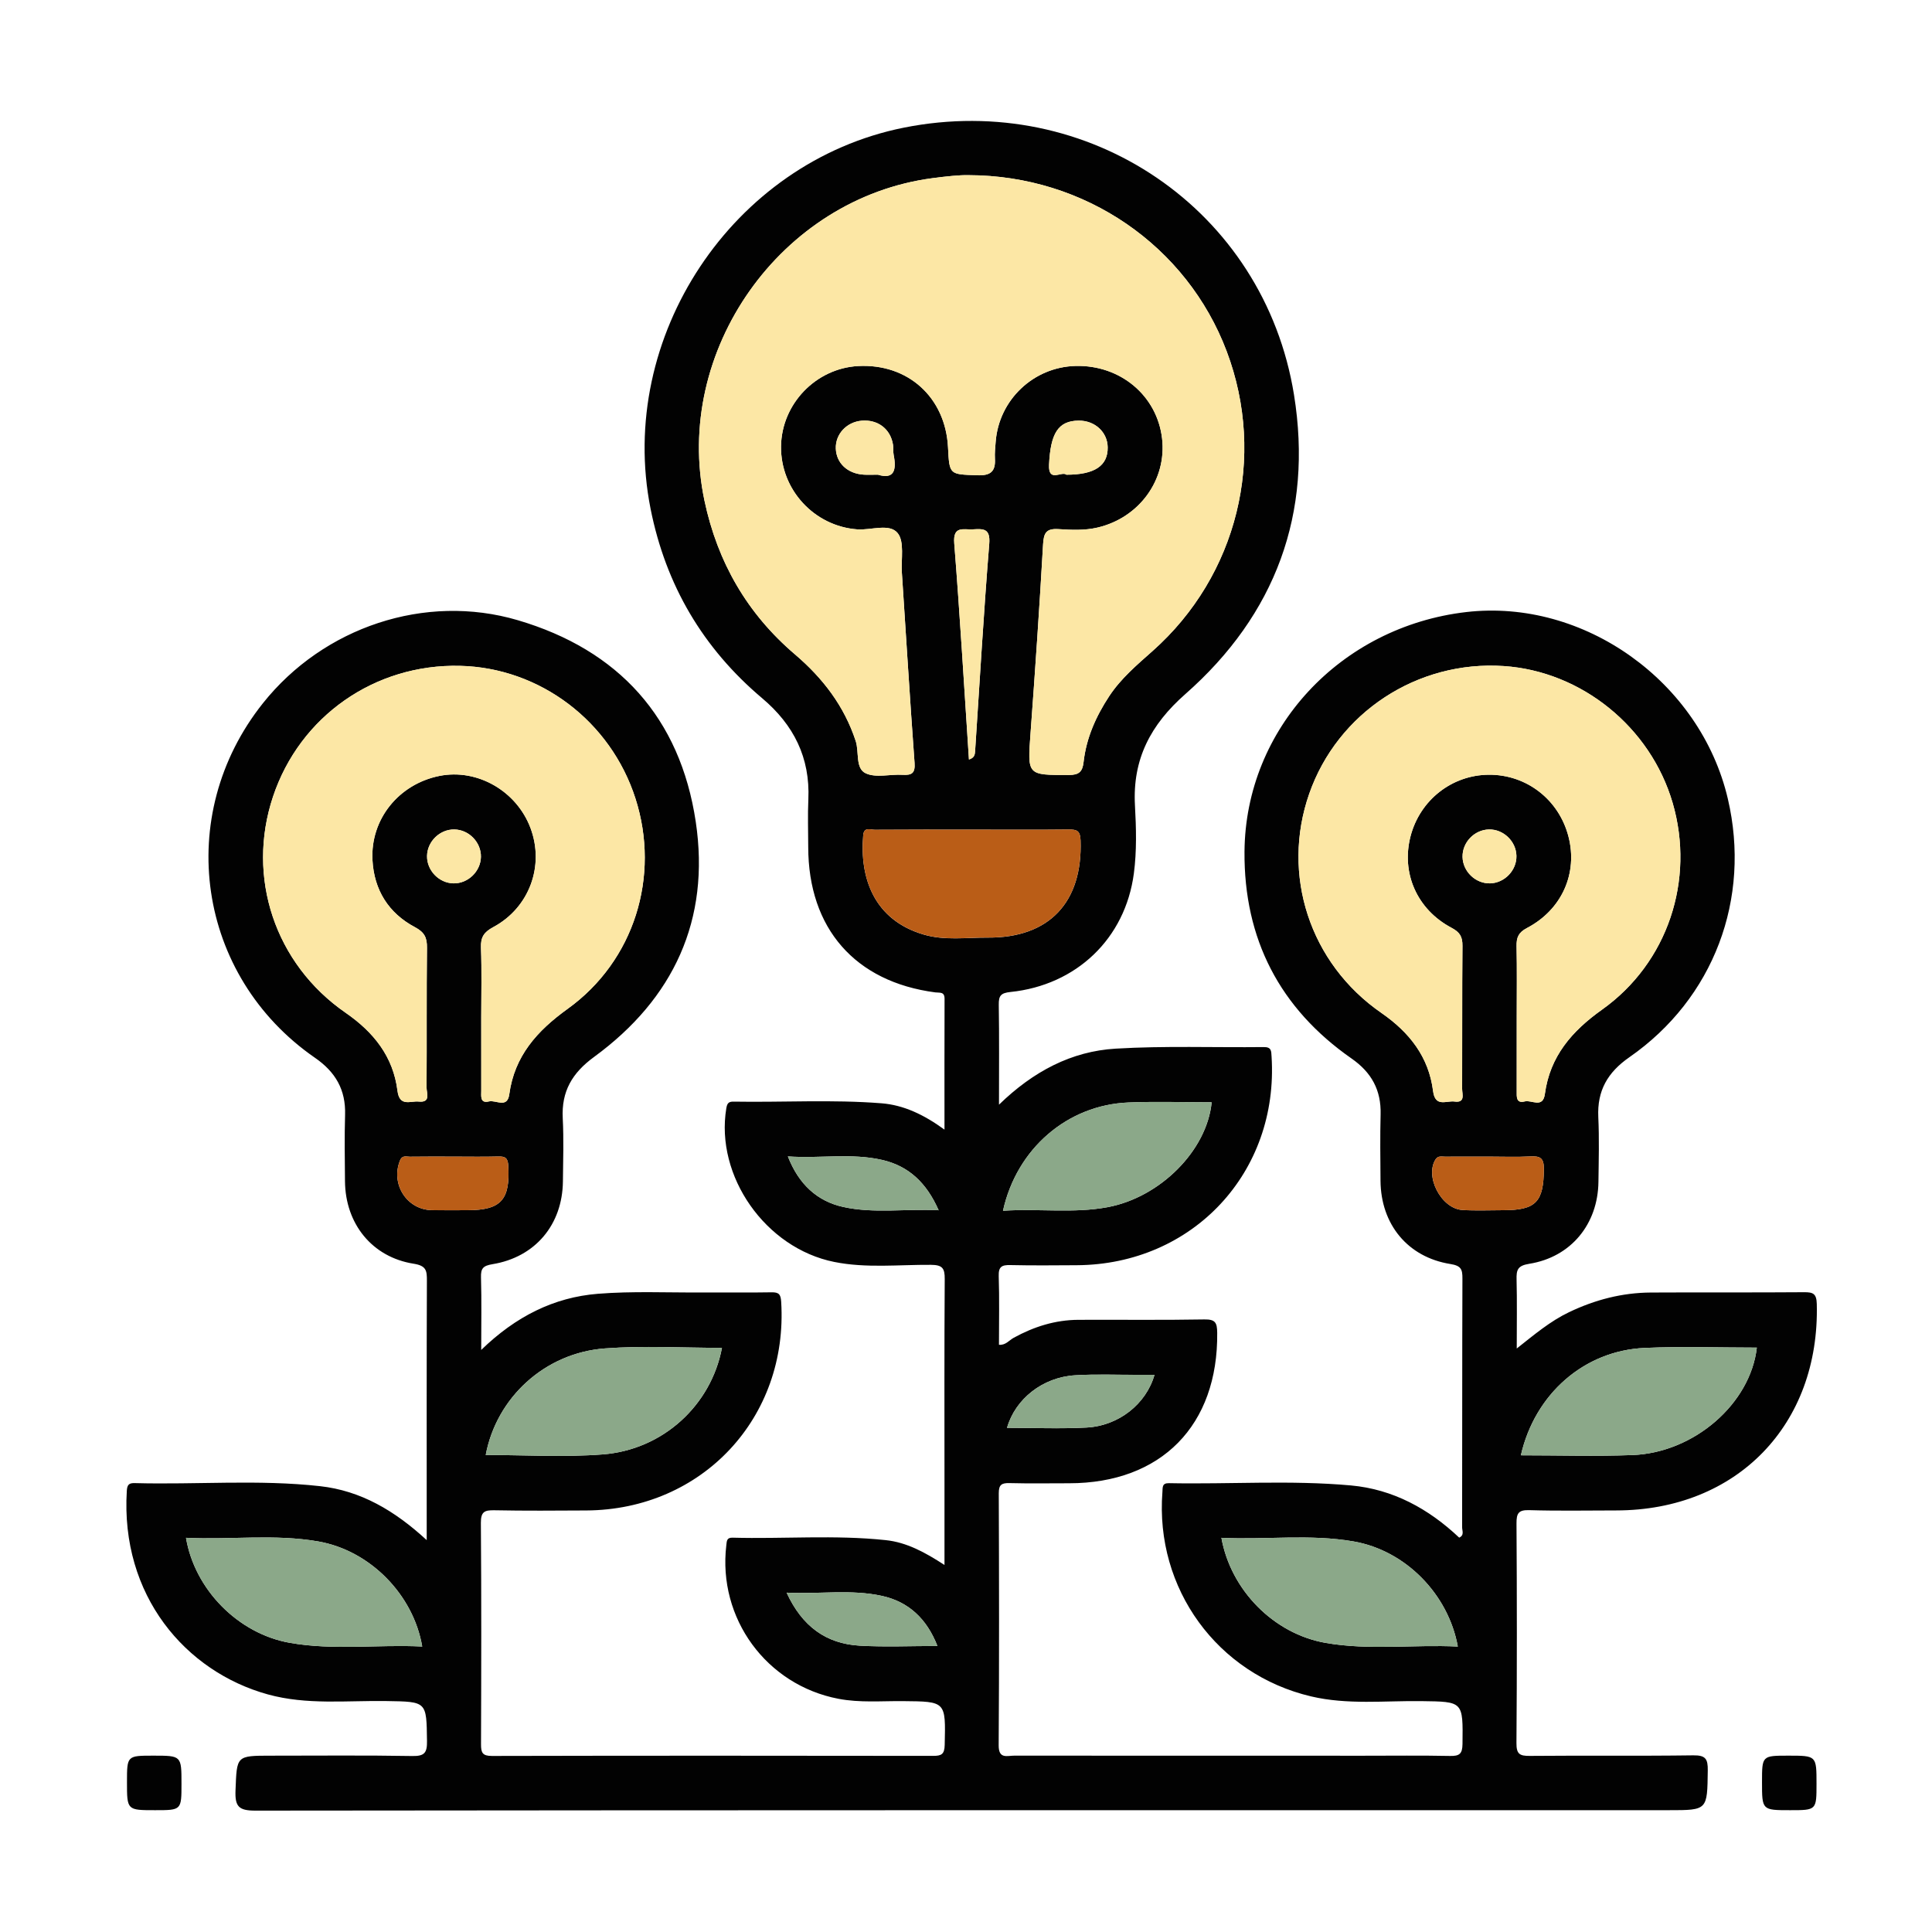 <?xml version="1.0" encoding="utf-8"?>
<!-- Generator: Adobe Illustrator 23.0.3, SVG Export Plug-In . SVG Version: 6.00 Build 0)  -->
<svg version="1.1" id="Ebene_1" xmlns="http://www.w3.org/2000/svg" xmlns:xlink="http://www.w3.org/1999/xlink" x="0px" y="0px"
	 viewBox="0 0 800 800" style="enable-background:new 0 0 800 800;" xml:space="preserve">
<style type="text/css">
	.st0{fill:#FCE7A5;}
	.st1{fill:none;}
	.st2{fill:#F4D9BF;}
	.st3{fill:#A2816C;}
	.st4{fill:#739580;}
	.st5{fill:#1D1D1B;}
	.st6{fill:#F9E8D8;}
	.st7{fill:#BA5D17;}
	.st8{fill:#FFFFFF;}
	.st9{fill:#BB9C87;}
	.st10{fill:#E6E6E6;}
	.st11{fill:#8BA889;}
	.st12{fill:#A6CCE9;}
	.st13{fill:#020202;}
	.st14{fill:#49654E;}
	.st15{fill:#010101;}
	.st16{fill:#C0CFB2;}
	.st17{fill:#A04932;}
	.st18{fill:#F0CDB9;}
	.st19{fill:#EFCFB3;}
</style>
<g>
	<path class="st13" d="M391.09,648.02c0-11.64,0-22.37,0-33.09c0-28.44-0.1-56.88,0.1-85.32c0.03-4.47-0.96-5.83-5.68-5.87
		c-13.36-0.1-26.81,1.47-40.08-1.2c-28.48-5.72-49.33-35.55-44.68-63.62c0.35-2.08,0.95-2.79,2.98-2.76
		c20.44,0.35,40.91-0.93,61.31,0.69c9.18,0.73,17.52,4.7,26.05,10.9c0-18.77-0.04-36.48,0.03-54.18c0.01-3.04-2.03-2.41-3.8-2.64
		c-33.24-4.34-52.62-26.5-52.65-60.2c-0.01-6.58-0.25-13.17,0.05-19.74c0.77-17.27-6.05-30.84-19.11-41.86
		c-24.54-20.71-39.92-46.81-46.22-78.44c-14.16-71.11,33.9-143.64,104.87-157.83c76.44-15.29,149.17,33.88,161.56,110.62
		c7.92,49.07-7.64,91.06-45.03,123.95c-14.34,12.62-21.88,26.93-20.83,46.06c0.52,9.36,0.77,18.91-0.45,28.16
		c-3.56,27.03-23.82,46.29-51.08,49.11c-4.03,0.42-4.92,1.54-4.86,5.33c0.22,13.27,0.09,26.55,0.09,41.33
		c14.27-13.86,30.07-22.11,48.3-23.2c20.38-1.22,40.88-0.42,61.32-0.65c3.2-0.04,3.11,1.59,3.25,3.92
		c3.04,47.93-32.58,86.13-80.67,86.41c-9.17,0.05-18.34,0.15-27.5-0.06c-3.48-0.08-4.94,0.62-4.81,4.55
		c0.31,9.39,0.1,18.79,0.1,28.45c2.73,0.27,4.19-1.84,6.06-2.87c8.37-4.61,17.23-7.42,26.82-7.46c17.39-0.08,34.79,0.15,52.18-0.16
		c4.55-0.08,5.26,1.35,5.31,5.52c0.4,38.3-23.12,62.31-61.35,62.32c-8.23,0-16.46,0.14-24.68-0.07c-3.25-0.08-4.43,0.68-4.42,4.21
		c0.13,34.79,0.2,69.58-0.04,104.36c-0.04,5.79,3.47,4.29,6.4,4.29c48.19,0.04,96.37,0.03,144.56,0.03
		c11.99,0,23.98-0.15,35.96,0.09c3.88,0.08,5.09-0.87,5.14-4.96c0.21-17.69,0.36-17.51-17-17.74c-15.23-0.2-30.6,1.59-45.66-1.95
		c-38.89-9.14-64.69-44.71-61.6-84.59c0.15-1.89-0.26-3.77,2.7-3.71c25.13,0.5,50.32-1.33,75.39,0.94
		c17.4,1.58,32.17,9.67,44.8,21.61c2.23-0.99,1.2-2.9,1.21-4.31c0.07-34.32,0-68.64,0.13-102.95c0.02-3.85-0.54-5.33-4.99-6.04
		c-17.68-2.82-28.79-16.44-28.93-34.45c-0.07-9.17-0.2-18.34,0.04-27.5c0.26-10.04-3.74-17.37-12.03-23.14
		c-29.73-20.73-44.6-49.5-44.33-85.67c0.38-50.89,39.75-93.15,91.82-99.2c48.73-5.65,96.96,28.78,108.32,77.32
		c9.69,41.4-5.82,82.73-40.78,107.02c-9.02,6.27-13.37,13.85-12.86,24.77c0.42,8.91,0.17,17.86,0.06,26.79
		c-0.2,17.53-11.37,31.22-28.65,33.97c-4.85,0.77-5.35,2.54-5.25,6.53c0.23,9.12,0.07,18.25,0.07,28.55
		c7.38-5.84,13.88-11.32,21.63-15.03c10.77-5.16,22-8.08,33.9-8.15c21.15-0.12,42.31,0.04,63.46-0.13c3.72-0.03,5.14,0.59,5.25,4.84
		c1.29,49.96-33.08,85.47-83.05,85.52c-11.99,0.01-23.98,0.24-35.96-0.12c-4.52-0.14-5.35,1.29-5.33,5.5
		c0.19,30.32,0.21,60.64-0.02,90.96c-0.03,4.54,1.33,5.34,5.51,5.3c22.56-0.21,45.13,0.08,67.69-0.23c5.11-0.07,6.09,1.46,6.02,6.25
		c-0.22,16.46-0.02,16.46-16.11,16.46c-195.1,0-390.19-0.04-585.29,0.18c-6.9,0.01-8.5-1.68-8.23-8.37
		c0.58-14.37,0.17-14.38,14.72-14.38c19.51,0,39.02-0.2,58.53,0.14c5.09,0.09,6.11-1.42,6.04-6.23
		c-0.22-16.46-0.02-16.26-16.82-16.53c-16.38-0.26-32.91,1.71-49.07-2.75c-34.13-9.43-61.09-41.02-58.41-84.3
		c0.15-2.43,0.81-3.27,3.25-3.2c25.58,0.7,51.24-1.57,76.76,1.27c16.83,1.87,30.86,10.08,44.17,22.34c0-3.27,0-5.27,0-7.27
		c0-33.38-0.06-66.76,0.08-100.13c0.02-4.21-0.25-6.22-5.49-7.05c-17.2-2.72-28.27-16.52-28.43-34.14
		c-0.08-9.17-0.24-18.34,0.04-27.5c0.32-10.36-3.94-17.74-12.45-23.62c-49-33.88-58.65-100.27-21.56-146.84
		c25.07-31.48,67.17-45.67,105.52-34.37c41.76,12.3,67.25,40.38,73.7,83.49c6.06,40.53-9.17,73.27-42.09,97.34
		c-9.1,6.65-13.57,14.27-12.99,25.43c0.45,8.67,0.16,17.39,0.07,26.09c-0.18,17.91-11.42,31.4-29.14,34.31
		c-3.89,0.64-4.9,1.71-4.78,5.49c0.28,9.51,0.09,19.03,0.09,30.02c14.27-13.85,30.07-21.79,48.3-23.25
		c14.25-1.14,28.65-0.46,42.99-0.54c9.64-0.05,19.28,0.1,28.91-0.07c3.04-0.06,3.82,0.82,4.01,3.91
		c2.98,47.91-32.62,86.14-80.69,86.42c-12.69,0.07-25.39,0.17-38.08-0.08c-4.08-0.08-5.61,0.6-5.58,5.24
		c0.24,30.56,0.17,61.11,0.06,91.67c-0.01,3.44,0.58,4.83,4.52,4.82c60.88-0.14,121.76-0.12,182.64-0.03
		c3.46,0.01,4.75-0.62,4.84-4.53c0.42-18.1,0.57-17.98-17.31-18.14c-8.9-0.08-17.83,0.73-26.71-0.97
		c-29.83-5.72-50-33.31-46.41-63.56c0.21-1.79,0.15-3.21,2.57-3.15c21.13,0.57,42.3-1.23,63.38,1.01
		C375.44,638.63,383.05,642.8,391.09,648.02z M400.96,72.53c-3.6-0.09-9.18,0.5-14.79,1.24c-62.88,8.26-107.6,71.59-94.45,133.57
		c5.41,25.5,17.7,46.79,37.49,63.65c11.51,9.81,20.34,21.3,25.12,35.83c1.5,4.56-0.22,11.31,4.12,13.37
		c4.23,2.01,10.14,0.33,15.29,0.64c3.82,0.23,5.27-0.66,4.96-4.94c-1.91-26.24-3.52-52.51-5.25-78.76
		c-0.37-5.61,1.15-12.83-1.76-16.4c-3.4-4.16-10.98-1.11-16.73-1.53c-17.81-1.33-31.78-16.44-31.55-34.38
		c0.23-17.55,14.41-32.31,31.94-33.25c20.61-1.11,36.17,12.98,37.21,33.68c0.58,11.45,0.59,11.12,12.03,11.55
		c5.45,0.2,7.7-1.43,7.39-6.85c-0.14-2.33,0.13-4.7,0.31-7.04c1.35-17.37,15.67-30.94,33.09-31.38
		c18.52-0.47,33.72,12.26,35.81,29.99c2.02,17.15-9.44,32.92-26.76,36.94c-5.36,1.24-10.79,0.98-16.14,0.64
		c-5.06-0.32-6.1,1.56-6.37,6.3c-1.49,26.03-3.27,52.05-5.18,78.06c-1.3,17.66-1.48,17.46,15.79,17.45c4.28,0,5.71-1.35,6.16-5.35
		c1.12-9.99,5.13-18.95,10.61-27.28c4.84-7.35,11.49-12.97,18-18.75c35.09-31.18,47.17-80.24,30.66-124.03
		C491.5,101.88,449.39,72.6,400.96,72.53z M199.27,421.3c0,10.11-0.01,20.21,0.01,30.32c0,2.26-0.58,5.38,3.21,4.45
		c2.85-0.7,7.57,3.05,8.39-2.95c2.16-15.86,11.51-26.27,24.16-35.37c27.62-19.87,38.43-54.91,28.09-87.11
		c-10.28-32-39.55-54.14-72.64-54.93c-35.3-0.84-66.34,20.87-77.45,54.18c-11.1,33.3,0.74,69.2,30.08,89.48
		c11.65,8.05,19.7,18.16,21.47,32.31c0.85,6.79,5.41,4.09,8.78,4.45c5.13,0.54,3.24-3.55,3.26-5.82
		c0.13-19.27-0.05-38.54,0.17-57.81c0.05-4.21-0.98-6.45-4.99-8.58c-10.93-5.81-16.93-15.39-17.58-27.81
		c-0.89-16.9,10.9-31.45,27.74-34.82c15.64-3.13,31.96,6.22,37.71,21.61c5.83,15.6-0.45,32.95-15.41,40.99
		c-3.89,2.09-5.27,4.17-5.11,8.51C199.52,402.02,199.27,411.66,199.27,421.3z M628.05,420.72c0,10.34,0.01,20.68-0.01,31.02
		c-0.01,2.39-0.3,5.27,3.35,4.33c2.83-0.72,7.48,3.02,8.31-3.08c2.1-15.56,11.13-26,23.65-34.91c27.27-19.4,38.56-53.7,29.26-85.6
		c-9.15-31.38-37.7-54.52-69.95-56.68c-35.77-2.4-68.78,19.26-80.53,52.84c-11.72,33.51,0.14,70.23,29.87,90.79
		c11.65,8.06,19.62,18.22,21.41,32.37c0.87,6.87,5.56,3.86,8.87,4.32c4.58,0.63,3.15-3.04,3.16-5.23
		c0.08-19.74-0.05-39.48,0.13-59.22c0.03-3.73-1-5.62-4.48-7.46c-14.4-7.61-20.96-22.77-17.01-37.96
		c3.9-14.97,17.11-25.35,32.4-25.45c15.62-0.11,29.04,10.31,32.99,25.59c3.92,15.17-2.67,30.26-17.17,37.87
		c-3.58,1.88-4.39,3.95-4.32,7.56C628.18,401.45,628.05,411.08,628.05,420.72z M403.09,343.53c-13.61,0-27.23-0.05-40.84,0.06
		c-1.76,0.01-4.5-1.32-4.81,2.25c-1.54,17.8,4.5,35.08,24.99,41.13c8.72,2.58,17.74,1.21,26.62,1.27
		c25.45,0.16,39.29-14.64,38.39-40.26c-0.14-3.95-1.49-4.54-4.92-4.5C429.38,343.63,416.23,343.53,403.09,343.53z M201.13,602.47
		c16.18,0,32.39,1,48.43-0.23c25-1.91,44.9-20.39,49.39-44.12c-16.18,0-32.39-0.97-48.44,0.23
		C225.56,560.21,205.57,578.76,201.13,602.47z M629.76,602.61c15.69,0,30.95,0.46,46.17-0.1c25.61-0.95,48.9-21.33,51.53-44.49
		c-15.5,0-31-0.56-46.45,0.13C655.99,559.26,635.56,577.17,629.76,602.61z M77.02,636.77c3.56,21.33,21.51,39.69,42.98,43.49
		c18.14,3.21,36.5,0.62,54.83,1.53c-3.64-21.42-21.54-39.73-42.98-43.5C113.71,635.1,95.35,637.68,77.02,636.77z M603.65,681.8
		c-3.92-21.69-21.66-39.77-43.1-43.51c-18.13-3.17-36.46-0.62-54.79-1.51c3.85,21.62,21.63,39.73,43.1,43.5
		C566.99,683.46,585.32,680.9,603.65,681.8z M415.32,501.35c14.81-1,29.13,1.17,43.35-1.49c21.79-4.09,41.11-23.5,43.05-43.42
		c-11.5,0-23.01-0.39-34.48,0.08C442.01,457.55,420.99,475.6,415.32,501.35z M326.24,478.85c4.48,11.47,12.08,18.54,22.94,20.93
		c12.8,2.81,25.75,0.66,39.49,1.36c-5.02-11.4-12.42-18.32-23.39-20.84C352.6,477.39,339.69,479.77,326.24,478.85z M416.99,591.23
		c11.02,0,21.97,0.45,32.87-0.11c13.38-0.69,24.74-9.78,28.19-21.83c-2.39,0-4.66-0.01-6.94,0c-8.66,0.03-17.34-0.35-25.97,0.19
		C431.75,570.29,420.42,579.26,416.99,591.23z M388.16,681.56c-4.42-11.33-11.98-18.29-22.87-20.71c-12.8-2.84-25.74-0.7-39.57-1.36
		c6.44,13.98,16.37,21.17,30.35,21.95C366.54,682.03,377.08,681.56,388.16,681.56z M188.02,478.93c-6.1,0-12.2-0.06-18.3,0.04
		c-1.44,0.02-3.15-0.75-4.08,1.54c-3.96,9.73,2.76,20.4,13.16,20.59c4.93,0.09,9.85,0.02,14.78,0.02
		c13.91-0.01,17.7-4.31,16.89-18.42c-0.19-3.23-1.27-3.9-4.15-3.82C200.22,479.05,194.12,478.93,188.02,478.93z M616.72,478.93
		c-6.1,0-12.2-0.02-18.3,0.02c-1.35,0.01-2.92-0.45-3.88,0.97c-4.74,7.05,2.19,20.56,11,21.11c5.61,0.35,11.26,0.09,16.89,0.09
		c13.65,0,16.75-3.46,16.85-17.08c0.03-4.72-1.69-5.39-5.68-5.18C628,479.15,622.36,478.93,616.72,478.93z M401.22,314.5
		c2.31-0.72,2.46-2.07,2.56-3.54c1.88-28.61,3.54-57.23,5.85-85.8c0.52-6.49-2.56-6.18-6.83-5.96c-3.9,0.21-8.25-1.61-7.66,5.81
		C397.49,254.74,399.23,284.53,401.22,314.5z M363.54,196.56c6.7,2.06,7.75-1.94,6.51-8.16c-0.27-1.36-0.05-2.81-0.26-4.18
		c-1.01-6.55-6.24-10.56-12.94-10.02c-6.27,0.51-10.98,5.58-10.75,11.57c0.23,6.03,4.84,10.36,11.55,10.78
		C359.26,196.64,360.9,196.56,363.54,196.56z M441.55,196.57c11.77,0,17.22-3.73,17.12-11.35c-0.09-6.3-5.3-11.1-12-11.05
		c-8.5,0.07-11.67,5.23-12.28,18.25C434.03,200.08,439.69,194.89,441.55,196.57z M188.17,343.46c-6.01-0.11-11.23,4.93-11.34,10.97
		c-0.11,6.01,4.94,11.24,10.96,11.35c6,0.11,11.24-4.95,11.35-10.97C199.25,348.8,194.2,343.57,188.17,343.46z M616.52,343.46
		c-6.04,0.14-11.05,5.38-10.91,11.4c0.14,6.03,5.39,11.06,11.39,10.92c6.02-0.14,11.06-5.4,10.92-11.4
		C627.78,348.35,622.53,343.32,616.52,343.46z"/>
	<path class="st13" d="M75.15,738.61c0,10.95,0,10.95-10.92,10.95c-11.65,0-11.65,0-11.65-11.63c0-10.95,0-10.95,10.92-10.95
		C75.15,726.98,75.15,726.98,75.15,738.61z"/>
	<path class="st13" d="M752.18,738.61c0,10.95,0,10.95-10.92,10.95c-11.65,0-11.65,0-11.65-11.63c0-10.95,0-10.95,10.92-10.95
		C752.18,726.98,752.18,726.98,752.18,738.61z"/>
	<path class="st0" d="M400.96,72.53c48.43,0.07,90.54,29.36,106.99,72.97c16.51,43.79,4.43,92.85-30.66,124.03
		c-6.51,5.78-13.16,11.4-18,18.75c-5.48,8.33-9.49,17.29-10.61,27.28c-0.45,4-1.87,5.35-6.16,5.35c-17.26,0-17.09,0.2-15.79-17.45
		c1.92-26.01,3.7-52.03,5.18-78.06c0.27-4.74,1.31-6.62,6.37-6.3c5.35,0.34,10.79,0.61,16.14-0.64
		c17.32-4.03,28.78-19.79,26.76-36.94c-2.09-17.73-17.28-30.46-35.81-29.99c-17.42,0.44-31.74,14.01-33.09,31.38
		c-0.18,2.34-0.44,4.71-0.31,7.04c0.32,5.41-1.93,7.05-7.39,6.85c-11.44-0.43-11.46-0.1-12.03-11.55
		c-1.05-20.7-16.61-34.79-37.21-33.68c-17.54,0.94-31.71,15.7-31.94,33.25c-0.23,17.94,13.73,33.06,31.55,34.38
		c5.75,0.43,13.33-2.62,16.73,1.53c2.92,3.56,1.39,10.79,1.76,16.4c1.73,26.26,3.34,52.52,5.25,78.76c0.31,4.28-1.14,5.17-4.96,4.94
		c-5.15-0.31-11.05,1.37-15.29-0.64c-4.34-2.06-2.62-8.81-4.12-13.37c-4.78-14.53-13.61-26.01-25.12-35.83
		c-19.79-16.87-32.08-38.16-37.49-63.65c-13.14-61.98,31.57-125.31,94.45-133.57C391.78,73.03,397.36,72.44,400.96,72.53z"/>
	<path class="st0" d="M199.27,421.3c0-9.64,0.25-19.28-0.11-28.9c-0.16-4.34,1.21-6.42,5.11-8.51
		c14.96-8.05,21.24-25.39,15.41-40.99c-5.75-15.39-22.06-24.74-37.71-21.61c-16.84,3.37-28.63,17.93-27.74,34.82
		c0.65,12.41,6.65,22,17.58,27.81c4.01,2.13,5.04,4.37,4.99,8.58c-0.22,19.27-0.04,38.54-0.17,57.81c-0.02,2.27,1.87,6.36-3.26,5.82
		c-3.37-0.35-7.93,2.35-8.78-4.45c-1.77-14.16-9.82-24.26-21.47-32.31c-29.34-20.28-41.18-56.18-30.08-89.48
		c11.11-33.31,42.15-55.03,77.45-54.18c33.09,0.79,62.37,22.93,72.64,54.93c10.34,32.21-0.47,67.24-28.09,87.11
		c-12.65,9.11-22,19.51-24.16,35.37c-0.82,6.01-5.54,2.26-8.39,2.95c-3.79,0.93-3.21-2.19-3.21-4.45
		C199.26,441.51,199.27,431.4,199.27,421.3z"/>
	<path class="st0" d="M628.05,420.72c0-9.64,0.13-19.27-0.07-28.9c-0.07-3.61,0.73-5.68,4.32-7.56c14.5-7.61,21.09-22.7,17.17-37.87
		c-3.95-15.29-17.37-25.7-32.99-25.59c-15.29,0.1-28.49,10.48-32.4,25.45c-3.96,15.19,2.6,30.35,17.01,37.96
		c3.47,1.84,4.51,3.73,4.48,7.46c-0.18,19.74-0.05,39.48-0.13,59.22c-0.01,2.19,1.43,5.86-3.16,5.23c-3.3-0.46-8,2.55-8.87-4.32
		c-1.79-14.15-9.76-24.31-21.41-32.37c-29.72-20.56-41.59-57.28-29.87-90.79c11.75-33.58,44.75-55.24,80.53-52.84
		c32.25,2.16,60.8,25.3,69.95,56.68c9.3,31.9-1.99,66.2-29.26,85.6c-12.52,8.91-21.55,19.35-23.65,34.91
		c-0.83,6.1-5.48,2.36-8.31,3.08c-3.65,0.94-3.36-1.94-3.35-4.33C628.07,441.4,628.05,431.06,628.05,420.72z"/>
	<path class="st7" d="M403.09,343.53c13.14,0,26.29,0.1,39.43-0.07c3.43-0.04,4.78,0.55,4.92,4.5
		c0.89,25.63-12.94,40.42-38.39,40.26c-8.88-0.05-17.89,1.31-26.62-1.27c-20.49-6.05-26.53-23.33-24.99-41.13
		c0.31-3.56,3.05-2.23,4.81-2.25C375.86,343.48,389.48,343.53,403.09,343.53z"/>
	<path class="st11" d="M201.13,602.47c4.44-23.71,24.43-42.26,49.37-44.12c16.05-1.2,32.26-0.23,48.44-0.23
		c-4.48,23.72-24.39,42.2-49.39,44.12C233.52,603.47,217.31,602.47,201.13,602.47z"/>
	<path class="st11" d="M629.76,602.61c5.8-25.44,26.23-43.35,51.26-44.46c15.45-0.69,30.95-0.13,46.45-0.13
		c-2.63,23.16-25.92,43.54-51.53,44.49C660.71,603.07,645.44,602.61,629.76,602.61z"/>
	<path class="st11" d="M77.02,636.77c18.33,0.9,36.69-1.67,54.83,1.52c21.43,3.77,39.34,22.08,42.98,43.5
		c-18.33-0.91-36.69,1.68-54.83-1.53C98.53,676.46,80.58,658.11,77.02,636.77z"/>
	<path class="st11" d="M603.65,681.8c-18.33-0.9-36.66,1.67-54.78-1.52c-21.47-3.77-39.25-21.88-43.1-43.5
		c18.33,0.89,36.66-1.66,54.79,1.51C581.98,642.03,599.73,660.11,603.65,681.8z"/>
	<path class="st11" d="M415.32,501.35c5.66-25.75,26.68-43.8,51.92-44.84c11.47-0.47,22.97-0.08,34.48-0.08
		c-1.94,19.92-21.26,39.34-43.05,43.42C444.46,502.53,430.13,500.35,415.32,501.35z"/>
	<path class="st11" d="M326.24,478.85c13.44,0.92,26.35-1.46,39.04,1.45c10.97,2.52,18.37,9.44,23.39,20.84
		c-13.74-0.7-26.69,1.45-39.49-1.36C338.33,497.4,330.72,490.33,326.24,478.85z"/>
	<path class="st11" d="M416.99,591.23c3.43-11.97,14.77-20.93,28.16-21.76c8.63-0.53,17.31-0.16,25.97-0.19c2.27-0.01,4.54,0,6.94,0
		c-3.46,12.06-14.82,21.15-28.19,21.83C438.96,591.67,428.01,591.23,416.99,591.23z"/>
	<path class="st11" d="M388.16,681.56c-11.08,0-21.61,0.47-32.09-0.12c-13.98-0.79-23.91-7.97-30.35-21.95
		c13.83,0.66,26.77-1.48,39.57,1.36C376.18,663.26,383.73,670.23,388.16,681.56z"/>
	<path class="st7" d="M188.02,478.93c6.1,0,12.2,0.12,18.3-0.05c2.88-0.08,3.96,0.59,4.15,3.82c0.82,14.11-2.97,18.41-16.89,18.42
		c-4.93,0-9.86,0.08-14.78-0.02c-10.4-0.19-17.12-10.87-13.16-20.59c0.93-2.29,2.64-1.52,4.08-1.54
		C175.81,478.88,181.92,478.93,188.02,478.93z"/>
	<path class="st7" d="M616.72,478.93c5.63,0,11.27,0.22,16.89-0.07c3.98-0.21,5.71,0.46,5.68,5.18
		c-0.1,13.62-3.21,17.08-16.85,17.08c-5.63,0-11.28,0.26-16.89-0.09c-8.82-0.55-15.74-14.06-11-21.11c0.95-1.42,2.53-0.96,3.88-0.97
		C604.52,478.91,610.62,478.93,616.72,478.93z"/>
	<path class="st0" d="M401.22,314.5c-1.98-29.97-3.73-59.76-6.09-89.5c-0.59-7.41,3.76-5.6,7.66-5.81c4.26-0.22,7.35-0.53,6.83,5.96
		c-2.3,28.57-3.97,57.2-5.85,85.8C403.68,312.43,403.53,313.78,401.22,314.5z"/>
	<path class="st0" d="M363.54,196.56c-2.64,0-4.27,0.09-5.9-0.02c-6.7-0.42-11.32-4.75-11.55-10.78
		c-0.23-5.99,4.48-11.06,10.75-11.57c6.7-0.55,11.93,3.47,12.94,10.02c0.21,1.38-0.01,2.83,0.26,4.18
		C371.28,194.61,370.24,198.62,363.54,196.56z"/>
	<path class="st0" d="M441.55,196.57c-1.85-1.68-7.52,3.5-7.16-4.15c0.61-13.02,3.79-18.19,12.28-18.25
		c6.7-0.05,11.91,4.75,12,11.05C458.77,192.84,453.31,196.57,441.55,196.57z"/>
	<path class="st0" d="M188.17,343.46c6.03,0.11,11.08,5.34,10.97,11.35c-0.11,6.02-5.35,11.08-11.35,10.97
		c-6.03-0.11-11.07-5.34-10.96-11.35C176.94,348.4,182.16,343.35,188.17,343.46z"/>
	<path class="st0" d="M616.52,343.46c6.01-0.14,11.26,4.89,11.4,10.92c0.14,6-4.9,11.26-10.92,11.4c-6,0.14-11.26-4.89-11.39-10.92
		C605.47,348.84,610.49,343.6,616.52,343.46z"/>
</g>
</svg>
